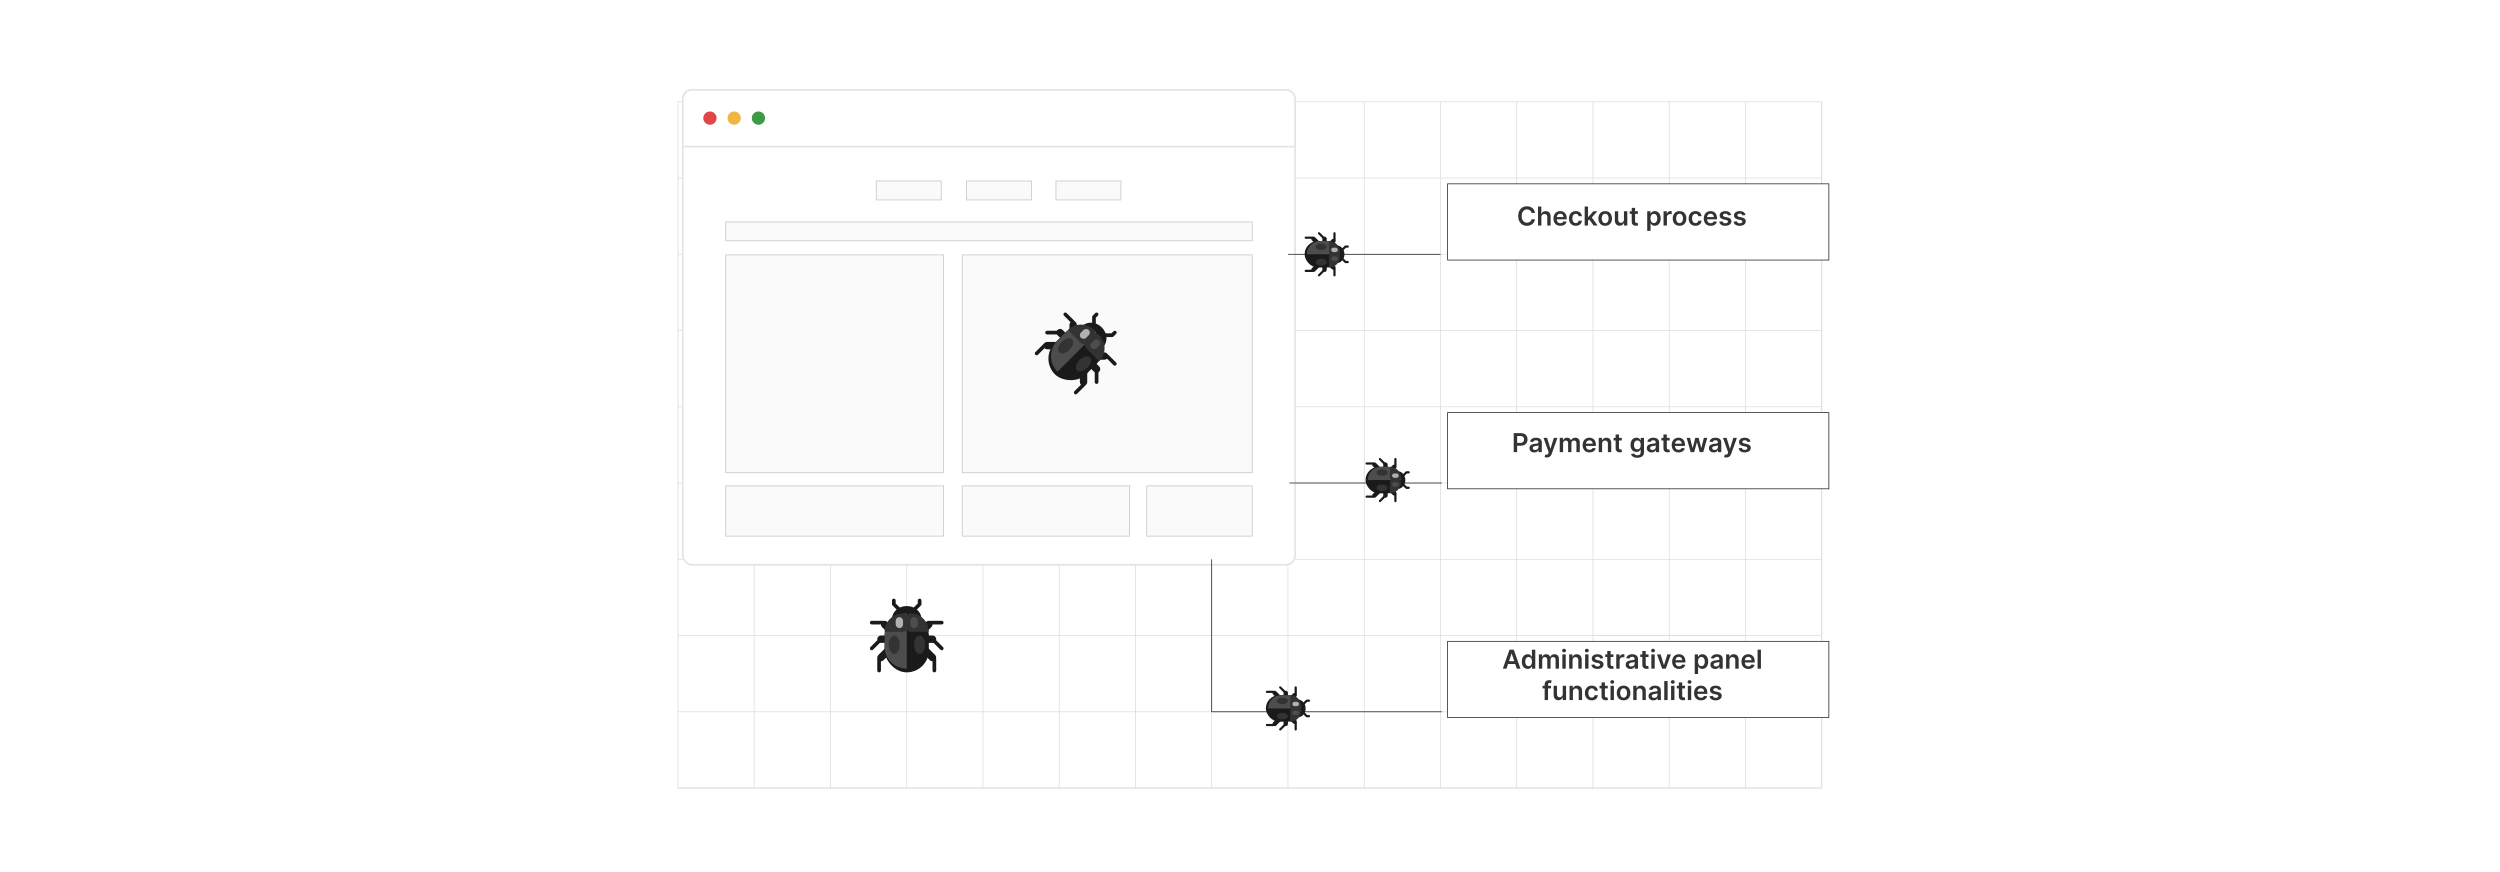 <?xml version="1.0" encoding="UTF-8"?><svg id="Layer_1" xmlns="http://www.w3.org/2000/svg" xmlns:xlink="http://www.w3.org/1999/xlink" viewBox="0 0 860 300"><defs><filter id="drop-shadow-2" filterUnits="userSpaceOnUse"><feOffset dx="2" dy="2"/><feGaussianBlur result="blur" stdDeviation="3"/><feFlood flood-color="#333" flood-opacity=".08"/><feComposite in2="blur" operator="in"/><feComposite in="SourceGraphic"/></filter><filter id="drop-shadow-3" filterUnits="userSpaceOnUse"><feOffset dx="2" dy="2"/><feGaussianBlur result="blur-2" stdDeviation="3"/><feFlood flood-color="#333" flood-opacity=".08"/><feComposite in2="blur-2" operator="in"/><feComposite in="SourceGraphic"/></filter><filter id="drop-shadow-4" filterUnits="userSpaceOnUse"><feOffset dx="2" dy="2"/><feGaussianBlur result="blur-3" stdDeviation="3"/><feFlood flood-color="#333" flood-opacity=".08"/><feComposite in2="blur-3" operator="in"/><feComposite in="SourceGraphic"/></filter><filter id="drop-shadow-5" filterUnits="userSpaceOnUse"><feOffset dx="2" dy="2"/><feGaussianBlur result="blur-4" stdDeviation="3"/><feFlood flood-color="#333" flood-opacity=".08"/><feComposite in2="blur-4" operator="in"/><feComposite in="SourceGraphic"/></filter></defs><rect y="0" width="860" height="300" rx="5" ry="5" fill="#fff" stroke-width="0"/><rect x="233.222" y="35.011" width="393.455" height="236.068" fill="none" stroke="#dbdcdd" stroke-miterlimit="10" stroke-width=".25"/><polyline points="626.677 271.079 600.458 271.079 600.445 271.079 574.227 271.079 574.214 271.079 547.983 271.079 521.752 271.079 495.521 271.079 469.302 271.079 443.071 271.079 443.058 271.079 416.84 271.079 416.827 271.079 390.609 271.079 390.596 271.079 364.365 271.079 338.134 271.079 311.915 271.079 285.684 271.079 259.453 271.079 259.44 271.079 233.222 271.079" fill="none" stroke="#dbdcdd" stroke-miterlimit="10" stroke-width=".25"/><polyline points="233.222 244.861 259.44 244.861 259.453 244.861 285.684 244.861 311.915 244.861 338.134 244.861 364.365 244.861 390.596 244.861 390.609 244.861 416.827 244.861 416.84 244.861 443.058 244.861 443.071 244.861 469.302 244.861 495.521 244.861 521.752 244.861 547.983 244.861 574.214 244.861 574.227 244.861 600.445 244.861 600.458 244.861 626.677 244.861" fill="none" stroke="#dbdcdd" stroke-miterlimit="10" stroke-width=".25"/><polyline points="233.222 218.63 259.44 218.63 259.453 218.63 285.684 218.63 311.915 218.63 338.134 218.63 364.365 218.63 390.596 218.63 390.609 218.63 416.827 218.63 416.84 218.63 443.058 218.63 443.071 218.63 469.302 218.63 495.521 218.63 521.752 218.63 547.983 218.63 574.214 218.63 574.227 218.63 600.445 218.63 600.458 218.63 626.677 218.63" fill="none" stroke="#dbdcdd" stroke-miterlimit="10" stroke-width=".25"/><polyline points="233.222 192.399 259.44 192.399 259.453 192.399 285.684 192.399 311.915 192.399 338.134 192.399 364.365 192.399 390.596 192.399 390.609 192.399 416.827 192.399 416.84 192.399 443.058 192.399 443.071 192.399 469.302 192.399 495.521 192.399 521.752 192.399 547.983 192.399 574.214 192.399 574.227 192.399 600.445 192.399 600.458 192.399 626.677 192.399" fill="none" stroke="#dbdcdd" stroke-miterlimit="10" stroke-width=".25"/><polyline points="233.222 166.167 259.44 166.167 259.453 166.167 285.684 166.167 311.915 166.167 338.134 166.167 364.365 166.167 390.596 166.167 390.609 166.167 416.827 166.167 416.84 166.167 443.058 166.167 443.071 166.167 469.302 166.167 495.521 166.167 521.752 166.167 547.983 166.167 574.214 166.167 574.227 166.167 600.445 166.167 600.458 166.167 626.677 166.167" fill="none" stroke="#dbdcdd" stroke-miterlimit="10" stroke-width=".25"/><polyline points="233.222 139.923 259.44 139.923 259.453 139.923 285.684 139.923 311.915 139.923 338.134 139.923 364.365 139.923 390.596 139.923 390.609 139.923 416.827 139.923 416.84 139.923 443.058 139.923 443.071 139.923 469.302 139.923 495.521 139.923 521.752 139.923 547.983 139.923 574.214 139.923 574.227 139.923 600.445 139.923 600.458 139.923 626.677 139.923" fill="none" stroke="#dbdcdd" stroke-miterlimit="10" stroke-width=".25"/><polyline points="233.222 113.692 259.44 113.692 259.453 113.692 285.684 113.692 311.915 113.692 338.134 113.692 364.365 113.692 390.596 113.692 390.609 113.692 416.827 113.692 416.84 113.692 443.058 113.692 443.071 113.692 469.302 113.692 495.521 113.692 521.752 113.692 547.983 113.692 574.214 113.692 574.227 113.692 600.445 113.692 600.458 113.692 626.677 113.692" fill="none" stroke="#dbdcdd" stroke-miterlimit="10" stroke-width=".25"/><polyline points="233.222 87.474 259.44 87.474 259.453 87.474 285.684 87.474 311.915 87.474 338.134 87.474 364.365 87.474 390.596 87.474 390.609 87.474 416.827 87.474 416.84 87.474 443.058 87.474 443.071 87.474 469.302 87.474 495.521 87.474 521.752 87.474 547.983 87.474 574.214 87.474 574.227 87.474 600.445 87.474 600.458 87.474 626.677 87.474" fill="none" stroke="#dbdcdd" stroke-miterlimit="10" stroke-width=".25"/><polyline points="233.222 61.243 259.44 61.243 259.453 61.243 285.684 61.243 311.915 61.243 338.134 61.243 364.365 61.243 390.596 61.243 390.609 61.243 416.827 61.243 416.84 61.243 443.058 61.243 443.071 61.243 469.302 61.243 495.521 61.243 521.752 61.243 547.983 61.243 574.214 61.243 574.227 61.243 600.445 61.243 600.458 61.243 626.677 61.243" fill="none" stroke="#dbdcdd" stroke-miterlimit="10" stroke-width=".25"/><polyline points="626.677 271.079 626.677 244.861 626.677 218.63 626.677 192.399 626.677 166.167 626.677 166.155 626.677 139.923 626.677 113.705 626.677 113.692 626.677 87.474 626.677 61.243 626.677 35.012" fill="none" stroke="#dbdcdd" stroke-miterlimit="10" stroke-width=".25"/><polyline points="600.445 35.012 600.445 61.243 600.445 87.474 600.445 113.692 600.445 113.705 600.445 139.923 600.445 166.155 600.445 166.167 600.445 192.399 600.445 218.63 600.445 244.861 600.445 271.079 600.445 218.63 547.983 218.63" fill="none" stroke="#dbdcdd" stroke-miterlimit="10" stroke-width=".25"/><polyline points="574.214 35.012 574.214 61.243 574.214 87.474 574.214 113.692 574.214 113.705 574.214 139.923 574.214 166.155 574.214 166.167 574.214 192.399 574.214 218.63 574.214 244.861 574.214 271.079" fill="none" stroke="#dbdcdd" stroke-miterlimit="10" stroke-width=".25"/><polyline points="547.983 35.012 547.983 61.243 547.983 87.474 547.983 113.692 547.983 113.705 547.983 139.923 547.983 166.155 547.983 166.167 547.983 192.399 547.983 218.63 547.983 244.861 547.983 271.079" fill="none" stroke="#dbdcdd" stroke-miterlimit="10" stroke-width=".25"/><polyline points="521.752 35.012 521.752 61.243 521.752 87.474 521.752 113.692 521.752 113.705 521.752 139.923 521.752 166.155 521.752 166.167 521.752 192.399 521.752 218.63 521.752 244.861 521.752 271.079" fill="none" stroke="#dbdcdd" stroke-miterlimit="10" stroke-width=".25"/><polyline points="495.521 35.012 495.521 61.243 495.521 87.474 495.521 113.692 495.521 113.705 495.521 139.923 495.521 166.155 495.521 166.167 495.521 192.399 495.521 218.63 495.521 244.861 495.521 271.079" fill="none" stroke="#dbdcdd" stroke-miterlimit="10" stroke-width=".25"/><polyline points="469.302 35.012 469.302 61.243 469.302 87.474 469.302 113.692 469.302 113.705 469.302 139.923 469.302 166.155 469.302 166.167 469.302 192.399 469.302 218.63 469.302 244.861 469.302 271.079" fill="none" stroke="#dbdcdd" stroke-miterlimit="10" stroke-width=".25"/><polyline points="443.058 35.012 443.058 61.243 443.058 87.474 443.058 113.692 443.058 113.705 443.058 139.923 443.058 166.155 443.058 166.167 443.058 192.399 443.058 218.63 443.058 244.861 443.058 271.079" fill="none" stroke="#dbdcdd" stroke-miterlimit="10" stroke-width=".25"/><polyline points="416.827 35.012 416.827 61.243 416.827 87.474 416.827 113.692 416.827 113.705 416.827 139.923 416.827 166.155 416.827 166.167 416.827 192.399 416.827 218.63 416.827 244.861 416.827 271.079" fill="none" stroke="#dbdcdd" stroke-miterlimit="10" stroke-width=".25"/><polyline points="390.596 35.012 390.596 61.243 390.596 87.474 390.596 113.692 390.596 113.705 390.596 139.923 390.596 166.155 390.596 166.167 390.596 192.399 390.596 218.63 390.596 244.861 390.596 271.079" fill="none" stroke="#dbdcdd" stroke-miterlimit="10" stroke-width=".25"/><polyline points="364.365 35.012 364.365 61.243 364.365 87.474 364.365 113.692 364.365 113.705 364.365 139.923 364.365 166.155 364.365 166.167 364.365 192.399 364.365 218.63 364.365 244.861 364.365 271.079" fill="none" stroke="#dbdcdd" stroke-miterlimit="10" stroke-width=".25"/><polyline points="338.134 35.012 338.134 61.243 338.134 87.474 338.134 113.692 338.134 113.705 338.134 139.923 338.134 166.155 338.134 166.167 338.134 192.399 338.134 218.63 338.134 244.861 338.134 271.079" fill="none" stroke="#dbdcdd" stroke-miterlimit="10" stroke-width=".25"/><polyline points="311.915 35.012 311.915 61.243 311.915 87.474 311.915 113.692 311.915 113.705 311.915 139.923 311.915 166.155 311.915 166.167 311.915 192.399 311.915 218.63 311.915 244.861 311.915 271.079" fill="none" stroke="#dbdcdd" stroke-miterlimit="10" stroke-width=".25"/><polyline points="285.684 35.012 285.684 61.243 285.684 87.474 285.684 113.692 285.684 113.705 285.684 139.923 285.684 166.155 285.684 166.167 285.684 192.399 285.684 218.63 285.684 244.861 285.684 271.079" fill="none" stroke="#dbdcdd" stroke-miterlimit="10" stroke-width=".25"/><polyline points="259.44 35.012 259.44 61.243 259.44 87.474 259.44 113.692 259.44 113.705 259.44 139.923 259.44 166.155 259.44 166.167 259.44 192.399 259.44 218.63 259.44 244.861 259.44 271.079" fill="none" stroke="#dbdcdd" stroke-miterlimit="10" stroke-width=".25"/><g filter="url(#drop-shadow-2)"><rect x="232.871" y="28.921" width="210.652" height="163.369" rx="3.219" ry="3.219" fill="#fff" stroke="#e4e4e4" stroke-miterlimit="10" stroke-width=".581"/><path d="M443.524,32.142v16.287h-210.652v-16.287c0-1.783,1.442-3.219,3.219-3.219h204.214c1.777,0,3.219,1.436,3.219,3.219Z" fill="#fff" stroke="#e4e4e4" stroke-miterlimit="10" stroke-width=".581"/><circle cx="242.214" cy="38.63" r="2.286" fill="#e04646" stroke-width="0"/><circle cx="250.558" cy="38.63" r="2.286" fill="#efb643" stroke-width="0"/><circle cx="258.901" cy="38.63" r="2.286" fill="#3d9b43" stroke-width="0"/><rect x="247.641" y="85.678" width="74.936" height="74.936" fill="#fafafa" stroke="#cacaca" stroke-miterlimit="10" stroke-width=".291"/><rect x="329.007" y="85.678" width="99.747" height="74.936" fill="#fafafa" stroke="#cacaca" stroke-miterlimit="10" stroke-width=".291"/><rect x="247.641" y="165.143" width="74.936" height="17.288" fill="#fafafa" stroke="#cacaca" stroke-miterlimit="10" stroke-width=".291"/><rect x="329.007" y="165.143" width="57.56" height="17.288" fill="#fafafa" stroke="#cacaca" stroke-miterlimit="10" stroke-width=".291"/><rect x="392.461" y="165.143" width="36.292" height="17.288" fill="#fafafa" stroke="#cacaca" stroke-miterlimit="10" stroke-width=".291"/><rect x="247.641" y="74.349" width="181.112" height="6.483" fill="#fafafa" stroke="#cacaca" stroke-miterlimit="10" stroke-width=".291"/><rect x="299.444" y="60.268" width="22.35" height="6.506" fill="#fafafa" stroke="#cacaca" stroke-miterlimit="10" stroke-width=".291"/><rect x="330.502" y="60.268" width="22.35" height="6.506" fill="#fafafa" stroke="#cacaca" stroke-miterlimit="10" stroke-width=".291"/><rect x="361.246" y="60.268" width="22.35" height="6.506" fill="#fafafa" stroke="#cacaca" stroke-miterlimit="10" stroke-width=".291"/></g><g id="Bug"><path d="M376.327,127.856l-1.793-1.793c-.495-.495-.496-1.297-.001-1.793.495-.495,1.297-.496,1.793-.001l.001.001,1.793,1.793c.495.495.496,1.297.001,1.793-.495.495-1.297.496-1.793.001l-.001-.001h0Z" fill="#1a1a1a" stroke-width="0"/><path d="M376.775,131.889c-.119-.119-.186-.28-.186-.448v-3.585c0-.35.284-.634.634-.634s.634.284.634.634v3.585c0,.35-.284.634-.634.634-.168,0-.329-.067-.448-.186h0Z" fill="#1a1a1a" stroke-width="0"/><path d="M365.571,117.1l-1.793-1.793c-.495-.495-.496-1.297-.001-1.793.495-.495,1.297-.496,1.793-.001l.001.001,1.793,1.793c.495.495.495,1.298,0,1.793s-1.298.495-1.793,0Z" fill="#1a1a1a" stroke-width="0"/><path d="M359.745,114.859c-.247-.247-.247-.649 0-.896.119-.119.28-.185.448-.186h3.585c.35,0,.634.284.634.634s-.284.634-.634.634h-3.585c-.168 0-.329-.067-.448-.186Z" fill="#1a1a1a" stroke-width="0"/><path d="M359.296,119.789c-.495-.495-.495-1.298 0-1.793.238-.238.56-.371.896-.371h3.585c.7.001,1.267.569,1.266,1.268-.001.699-.567,1.266-1.266,1.266h-3.585c-.336.001-.659-.133-.896-.371Z" fill="#1a1a1a" stroke-width="0"/><path d="M356.159,122.03c-.247-.247-.248-.648-.001-.896l.001-.001,2.689-2.689c.247-.247.649-.247.896,0s.247.649,0,.896h0l-2.689,2.689c-.247.247-.648.248-.896.001l-.001-.001Z" fill="#1a1a1a" stroke-width="0"/><path d="M378.567,122.926c-.247-.247-.247-.649 0-.896.119-.119.28-.185.448-.186h1.793c.168,0,.329.067.448.186l2.689,2.689c.247.248.247.649-.001.896-.247.247-.648.247-.895,0l-2.503-2.503h-1.53c-.168 0-.329-.067-.448-.186Z" fill="#1a1a1a" stroke-width="0"/><path d="M377.223,123.374c-.495-.495-.495-1.298 0-1.793.238-.238.56-.371.896-.371h1.793c.7,0,1.267.568,1.267,1.267s-.568,1.267-1.267,1.267h-1.793c-.336.001-.659-.133-.896-.371Z" fill="#1a1a1a" stroke-width="0"/><path d="M371.845,132.337c-.238-.237-.372-.56-.371-.896v-3.585c0-.7.568-1.267,1.267-1.267s1.267.568,1.267,1.267h0v3.585c0,.7-.568,1.268-1.268,1.267-.336,0-.658-.134-.896-.371Z" fill="#1a1a1a" stroke-width="0"/><path d="M369.604,135.474c-.247-.247-.248-.648-.001-.896l.001-.001,2.689-2.689c.247-.247.649-.247.896,0s.247.649,0,.896h0l-2.689,2.689c-.247.247-.648.248-.896.001l-.001-.001Z" fill="#1a1a1a" stroke-width="0"/><path d="M368.708,113.067c-.119-.119-.186-.28-.186-.448v-1.53l-2.503-2.503c-.247-.248-.247-.649.001-.896.247-.247.648-.247.895,0l2.689,2.689c.119.119.186.28.186.448v1.793c0,.35-.284.634-.634.634-.168,0-.329-.067-.448-.186Z" fill="#1a1a1a" stroke-width="0"/><path d="M368.26,114.411c-.238-.237-.372-.56-.371-.896v-1.793c0-.7.568-1.267,1.267-1.267s1.267.568,1.267,1.267v1.793c0,.7-.568,1.268-1.268,1.267-.336,0-.658-.134-.896-.371Z" fill="#1a1a1a" stroke-width="0"/><path d="M378.567,115.755c-.247-.247-.247-.649 0-.896.119-.119.28-.185.448-.186h3.323s.711-.711.711-.711c.247-.247.649-.247.896,0s.247.649,0,.896l-.896.896c-.119.119-.28.186-.448.186h-3.585c-.168 0-.329-.067-.448-.186Z" fill="#1a1a1a" stroke-width="0"/><path d="M375.878,113.067c-.119-.119-.186-.28-.186-.448v-3.585c0-.168.067-.329.186-.448l.896-.896c.247-.247.649-.247.896,0s.247.649,0,.896l-.711.711v3.323c0,.35-.284.634-.634.634-.168,0-.329-.067-.448-.186Z" fill="#1a1a1a" stroke-width="0"/><ellipse cx="375.878" cy="115.755" rx="4.436" ry="5.07" transform="translate(28.241 299.69) rotate(-45)" fill="#1a1a1a" stroke-width="0"/><rect x="359.912" y="113.976" width="20.281" height="15.211" rx="7.606" ry="7.606" transform="translate(22.415 297.277) rotate(-45)" fill="#1a1a1a" stroke-width="0"/><ellipse cx="372.741" cy="125.167" rx="3.169" ry="1.901" transform="translate(20.667 300.228) rotate(-45)" fill="#333" stroke-width="0"/><path d="M377.223,114.411h0s-13.445,13.445-13.445,13.445h0c-2.97-2.97-2.97-7.786,0-10.756h0l2.689-2.689c2.97-2.97,7.786-2.97,10.756,0Z" fill="#4d4d4d" stroke-width="0"/><path d="M373.638,117.996l2.689-2.689c.495-.495.495-1.298,0-1.793h0c-2.475-2.475-6.488-2.475-8.963,0h0s4.482,4.482,4.482,4.482c.495.495,1.298.495,1.793,0Z" fill="#333" stroke-width="0"/><path d="M373.638,117.996l2.689-2.689c.495-.495,1.298-.495,1.793,0h0c2.475,2.475,2.475,6.488,0,8.963h0s-4.482-4.482-4.482-4.482c-.495-.495-.495-1.298,0-1.793h0Z" fill="#333" stroke-width="0"/><rect x="371.288" y="113.591" width="3.803" height="2.535" rx="1.268" ry="1.268" transform="translate(28.087 297.526) rotate(-45)" fill="#b1b1b1" stroke-width="0"/><rect x="374.873" y="117.177" width="3.803" height="2.535" rx="1.268" ry="1.268" transform="translate(26.601 301.111) rotate(-45)" fill="#4d4d4d" stroke-width="0"/><ellipse cx="366.565" cy="118.991" rx="3.169" ry="1.901" transform="translate(23.225 294.052) rotate(-45)" fill="#333" stroke-width="0"/></g><g id="Bug-2"><path d="M320.788,221.152h-2.535c-.7 0-1.268-.567-1.268-1.267-0-.7.567-1.268,1.267-1.268h2.537c.7-0,1.268.567,1.268,1.267 0.0.7-.567,1.268-1.267,1.268h-.002,0Z" fill="#1a1a1a" stroke-width="0"/><path d="M323.957,223.687c-.168 0-.329-.067-.448-.186l-2.535-2.535c-.247-.247-.247-.649,0-.896s.649-.247.896,0l2.535,2.535c.247.247.247.649,0,.896-.119.119-.28.186-.448.186h0Z" fill="#1a1a1a" stroke-width="0"/><path d="M305.577,221.152h-2.535c-.7 0-1.268-.567-1.268-1.267-0-.7.567-1.268,1.267-1.268h2.537c.7,0,1.268.568,1.268,1.268s-.568,1.268-1.268,1.268Z" fill="#1a1a1a" stroke-width="0"/><path d="M299.873,223.687c-.35,0-.634-.284-.634-.634,0-.168.067-.329.186-.448l2.535-2.535c.247-.247.649-.247.896,0s.247.649,0,.896h0l-2.535,2.535c-.119.119-.28.186-.448.186Z" fill="#1a1a1a" stroke-width="0"/><path d="M303.042,227.49c-.7-0-1.268-.568-1.267-1.268,0-.336.134-.658.371-.896l2.535-2.535c.495-.495,1.298-.494,1.792.002.494.495.494,1.296,0,1.791l-2.535,2.535c-.237.238-.56.372-.896.371Z" fill="#1a1a1a" stroke-width="0"/><path d="M302.409,231.293c-.35 0-.634-.283-.634-.633v-3.804c0-.35.284-.634.634-.634s.634.284.634.634h0v3.803c0.0.35-.283.634-.633.634h-.001Z" fill="#1a1a1a" stroke-width="0"/><path d="M318.887,216.082c-.35,0-.634-.284-.634-.634,0-.168.067-.329.186-.448l1.268-1.268c.119-.119.28-.186.448-.186h3.803c.35 0.0.633.284.633.634-0.0.349-.284.633-.633.633h-3.54l-1.082,1.082c-.119.119-.28.186-.448.186Z" fill="#1a1a1a" stroke-width="0"/><path d="M318.253,217.349c-.7-0-1.268-.568-1.267-1.268,0-.336.134-.658.371-.896l1.268-1.268c.495-.495,1.298-.495,1.792,0s.495,1.298,0,1.792l-1.268,1.268c-.237.238-.56.372-.896.371Z" fill="#1a1a1a" stroke-width="0"/><path d="M320.788,227.49c-.336 0-.659-.133-.896-.371l-2.535-2.535c-.495-.495-.495-1.298,0-1.792s1.298-.495,1.792,0h0l2.535,2.535c.495.495.495,1.298-0,1.793-.238.238-.56.371-.896.371Z" fill="#1a1a1a" stroke-width="0"/><path d="M321.422,231.293c-.35 0-.634-.283-.634-.633v-3.804c0-.35.284-.634.634-.634s.634.284.634.634h0v3.803c0.0.35-.283.634-.633.634h-.001Z" fill="#1a1a1a" stroke-width="0"/><path d="M304.944,216.082c-.168 0-.329-.067-.448-.186l-1.082-1.082h-3.54c-.35-0-.633-.284-.633-.634 0-.349.284-.633.633-.633h3.803c.168,0,.329.067.448.186l1.268,1.268c.247.247.247.649,0,.896-.119.119-.28.186-.448.186Z" fill="#1a1a1a" stroke-width="0"/><path d="M305.577,217.349c-.336 0-.659-.133-.896-.371l-1.268-1.268c-.495-.495-.495-1.298,0-1.792s1.298-.495,1.792,0l1.268,1.268c.495.495.495,1.298-0,1.793-.238.238-.56.371-.896.371Z" fill="#1a1a1a" stroke-width="0"/><path d="M313.817,211.012c-.35,0-.634-.284-.634-.634,0-.168.067-.329.186-.448l2.349-2.349v-1.005c0-.35.284-.634.634-.634s.634.284.634.634v1.268c0,.168-.067.329-.186.448l-2.535,2.535c-.119.119-.28.186-.448.186Z" fill="#1a1a1a" stroke-width="0"/><path d="M310.014,211.012c-.168 0-.329-.067-.448-.186l-2.535-2.535c-.119-.119-.186-.28-.186-.448v-1.268c0-.35.284-.634.634-.634s.634.284.634.634v1.005l2.349,2.349c.247.247.247.649,0,.896-.119.119-.28.186-.448.186Z" fill="#1a1a1a" stroke-width="0"/><ellipse cx="311.915" cy="212.913" rx="5.07" ry="4.436" fill="#1a1a1a" stroke-width="0"/><rect x="304.31" y="211.012" width="15.211" height="20.281" rx="7.606" ry="7.606" fill="#1a1a1a" stroke-width="0"/><ellipse cx="316.352" cy="221.786" rx="1.901" ry="3.169" fill="#333" stroke-width="0"/><path d="M311.915,211.012h0v19.014h0c-4.2,0-7.606-3.405-7.606-7.606h0v-3.803c0-4.2,3.405-7.606,7.606-7.606Z" fill="#4d4d4d" stroke-width="0"/><path d="M311.915,216.082v-3.803c0-.7-.568-1.268-1.268-1.268h0c-3.5,0-6.338,2.838-6.338,6.338h0s6.338,0,6.338,0c.7,0,1.268-.568,1.268-1.268Z" fill="#333" stroke-width="0"/><path d="M311.915,216.082v-3.803c0-.7.568-1.268,1.268-1.268h0c3.5,0,6.338,2.838,6.338,6.338h0s-6.338,0-6.338,0c-.7,0-1.268-.568-1.268-1.268h0Z" fill="#333" stroke-width="0"/><rect x="308.113" y="212.279" width="2.535" height="3.803" rx="1.268" ry="1.268" fill="#b1b1b1" stroke-width="0"/><rect x="313.183" y="212.279" width="2.535" height="3.803" rx="1.268" ry="1.268" fill="#4d4d4d" stroke-width="0"/><ellipse cx="307.617" cy="221.786" rx="1.901" ry="3.169" fill="#333" stroke-width="0"/></g><line x1="443.524" y1="166.155" x2="495.973" y2="166.155" fill="none" stroke="#1a1a1a" stroke-miterlimit="10" stroke-width=".25"/><rect x="495.973" y="139.936" width="131.156" height="26.218" fill="#fff" filter="url(#drop-shadow-3)" stroke="#1a1a1a" stroke-miterlimit="10" stroke-width=".25"/><polyline points="443.071 87.474 469.302 87.474 495.521 87.474" fill="none" stroke="#1a1a1a" stroke-miterlimit="10" stroke-width=".25"/><rect x="495.973" y="61.239" width="131.156" height="26.218" fill="#fff" filter="url(#drop-shadow-4)" stroke="#1a1a1a" stroke-miterlimit="10" stroke-width=".25"/><rect x="495.973" y="218.617" width="131.156" height="26.218" fill="#fff" filter="url(#drop-shadow-5)" stroke="#1a1a1a" stroke-miterlimit="10" stroke-width=".25"/><polyline points="416.827 192.399 416.827 244.861 495.973 244.861" fill="none" stroke="#1a1a1a" stroke-miterlimit="10" stroke-width=".25"/><g id="Bug-3"><path d="M441.537,249.025v-1.521c-0-.42.34-.761.76-.761.42-0.0.761.34.761.76v1.522c0.0.42-.34.761-.76.761-.42 0-.761-.34-.761-.76v-.001h0Z" fill="#1a1a1a" stroke-width="0"/><path d="M440.016,250.926c-0-.101.04-.198.111-.269l1.521-1.521c.148-.148.389-.148.538,0s.148.389,0,.538l-1.521,1.521c-.148.148-.389.148-.538,0-.071-.071-.111-.168-.111-.269h0Z" fill="#1a1a1a" stroke-width="0"/><path d="M441.537,239.898v-1.521c-0-.42.34-.761.76-.761.42-0.0.761.34.761.76v1.522c0,.42-.341.76-.76.76s-.76-.341-.76-.76Z" fill="#1a1a1a" stroke-width="0"/><path d="M440.016,236.476c0-.21.17-.38.38-.38.101,0,.198.04.269.111l1.521,1.521c.148.148.148.389,0,.538s-.389.148-.538,0h0l-1.521-1.521c-.071-.071-.112-.168-.111-.269Z" fill="#1a1a1a" stroke-width="0"/><path d="M437.734,238.377c0-.42.341-.76.761-.76.202,0,.395.08.538.223l1.521,1.521c.297.297.296.779-.001,1.075-.297.296-.778.296-1.075,0l-1.521-1.521c-.143-.142-.223-.336-.223-.538Z" fill="#1a1a1a" stroke-width="0"/><path d="M435.453,237.997c-0-.21.17-.38.38-.38h2.282c.21,0,.38.17.38.38s-.17.38-.38.38h-2.282c-.21 0-.38-.17-.38-.38v-0Z" fill="#1a1a1a" stroke-width="0"/><path d="M444.579,247.884c0-.21.17-.38.38-.38.101,0,.198.04.269.111l.76.76c.071.071.111.168.111.269v2.282c-0.0.21-.171.38-.381.38-.21-0-.38-.17-.38-.38v-2.124l-.649-.649c-.071-.071-.112-.168-.111-.269Z" fill="#1a1a1a" stroke-width="0"/><path d="M443.819,247.504c0-.42.341-.76.761-.76.202,0,.395.08.538.223l.76.76c.297.297.297.778,0,1.075s-.778.297-1.075,0l-.76-.76c-.143-.142-.223-.336-.223-.538Z" fill="#1a1a1a" stroke-width="0"/><path d="M437.734,249.025c-0-.202.08-.395.223-.538l1.521-1.521c.297-.297.778-.297,1.075,0s.297.778,0,1.075h0l-1.521,1.521c-.297.297-.779.297-1.076-0-.143-.143-.223-.336-.223-.538Z" fill="#1a1a1a" stroke-width="0"/><path d="M435.453,249.405c-0-.21.17-.38.38-.38h2.282c.21,0,.38.17.38.38s-.17.38-.38.38h-2.282c-.21 0-.38-.17-.38-.38v-0Z" fill="#1a1a1a" stroke-width="0"/><path d="M444.579,239.518c-0-.101.04-.198.111-.269l.649-.649v-2.124c0-.21.171-.38.381-.38.21 0.0.38.17.38.38v2.282c0,.101-.04.198-.111.269l-.76.76c-.148.148-.389.148-.538,0-.071-.071-.111-.168-.111-.269Z" fill="#1a1a1a" stroke-width="0"/><path d="M443.819,239.898c-0-.202.08-.395.223-.538l.76-.76c.297-.297.778-.297,1.075,0s.297.778,0,1.075l-.76.76c-.297.297-.779.297-1.076-0-.143-.143-.223-.336-.223-.538Z" fill="#1a1a1a" stroke-width="0"/><path d="M447.622,244.842c0-.21.17-.38.38-.38.101,0,.198.04.269.111l1.41,1.41h.603c.21,0,.38.17.38.38s-.17.38-.38.38h-.76c-.101,0-.198-.04-.269-.111l-1.521-1.521c-.071-.071-.112-.168-.111-.269Z" fill="#1a1a1a" stroke-width="0"/><path d="M447.622,242.56c-0-.101.04-.198.111-.269l1.521-1.521c.071-.071.168-.111.269-.111h.76c.21,0,.38.17.38.38s-.17.38-.38.38h-.603l-1.41,1.41c-.148.148-.389.148-.538,0-.071-.071-.111-.168-.111-.269Z" fill="#1a1a1a" stroke-width="0"/><ellipse cx="446.481" cy="243.701" rx="2.662" ry="3.042" fill="#1a1a1a" stroke-width="0"/><rect x="435.453" y="239.137" width="12.169" height="9.127" rx="4.563" ry="4.563" fill="#1a1a1a" stroke-width="0"/><ellipse cx="441.157" cy="246.363" rx="1.901" ry="1.141" fill="#333" stroke-width="0"/><path d="M447.622,243.701h0s-11.408,0-11.408,0h0c0-2.52,2.043-4.563,4.563-4.563h2.282c2.52,0,4.563,2.043,4.563,4.563Z" fill="#4d4d4d" stroke-width="0"/><path d="M444.579,243.701h2.282c.42,0,.76-.341.76-.76h0c0-2.1-1.702-3.803-3.803-3.803h0v3.803c0,.42.341.76.76.76Z" fill="#333" stroke-width="0"/><path d="M444.579,243.701h2.282c.42,0,.76.341.76.76h0c0,2.1-1.702,3.803-3.803,3.803h0v-3.803c0-.42.341-.76.76-.76h0Z" fill="#333" stroke-width="0"/><rect x="444.579" y="241.419" width="2.282" height="1.521" rx=".76" ry=".76" fill="#b1b1b1" stroke-width="0"/><rect x="444.579" y="244.461" width="2.282" height="1.521" rx=".76" ry=".76" fill="#4d4d4d" stroke-width="0"/><ellipse cx="441.157" cy="241.122" rx="1.901" ry="1.141" fill="#333" stroke-width="0"/></g><g id="Bug-4"><path d="M475.833,170.467v-1.521c-0-.42.34-.761.76-.761.42-0.0.761.34.761.76v1.522c0.0.42-.34.761-.76.761-.42 0-.761-.34-.761-.76v-.001h0Z" fill="#1a1a1a" stroke-width="0"/><path d="M474.312,172.368c-0-.101.04-.198.111-.269l1.521-1.521c.148-.148.389-.148.538,0s.148.389,0,.538l-1.521,1.521c-.148.148-.389.148-.538,0-.071-.071-.111-.168-.111-.269h0Z" fill="#1a1a1a" stroke-width="0"/><path d="M475.833,161.34v-1.521c-0-.42.34-.761.76-.761.42-0.0.761.34.761.76v1.522c0,.42-.341.76-.76.76s-.76-.341-.76-.76Z" fill="#1a1a1a" stroke-width="0"/><path d="M474.312,157.918c0-.21.17-.38.38-.38.101,0,.198.04.269.111l1.521,1.521c.148.148.148.389,0,.538s-.389.148-.538,0h0l-1.521-1.521c-.071-.071-.112-.168-.111-.269Z" fill="#1a1a1a" stroke-width="0"/><path d="M472.03,159.819c0-.42.341-.76.761-.76.202,0,.395.08.538.223l1.521,1.521c.297.297.296.779-.001,1.075-.297.296-.778.296-1.075,0l-1.521-1.521c-.143-.142-.223-.336-.223-.538Z" fill="#1a1a1a" stroke-width="0"/><path d="M469.748,159.439c-0-.21.17-.38.38-.38h2.282c.21,0,.38.17.38.38s-.17.38-.38.38h-2.282c-.21 0-.38-.17-.38-.38v-0Z" fill="#1a1a1a" stroke-width="0"/><path d="M478.875,169.326c0-.21.17-.38.38-.38.101,0,.198.04.269.111l.76.76c.071.071.111.168.111.269v2.282c-0.0.21-.171.38-.381.38-.21-0-.38-.17-.38-.38v-2.124l-.649-.649c-.071-.071-.112-.168-.111-.269Z" fill="#1a1a1a" stroke-width="0"/><path d="M478.114,168.946c0-.42.341-.76.761-.76.202,0,.395.08.538.223l.76.76c.297.297.297.778,0,1.075s-.778.297-1.075,0l-.76-.76c-.143-.142-.223-.336-.223-.538Z" fill="#1a1a1a" stroke-width="0"/><path d="M472.03,170.467c-0-.202.08-.395.223-.538l1.521-1.521c.297-.297.778-.297,1.075,0s.297.778,0,1.075h0l-1.521,1.521c-.297.297-.779.297-1.076-0-.143-.143-.223-.336-.223-.538Z" fill="#1a1a1a" stroke-width="0"/><path d="M469.748,170.847c-0-.21.17-.38.38-.38h2.282c.21,0,.38.17.38.38s-.17.38-.38.38h-2.282c-.21 0-.38-.17-.38-.38v-0Z" fill="#1a1a1a" stroke-width="0"/><path d="M478.875,160.96c-0-.101.04-.198.111-.269l.649-.649v-2.124c0-.21.171-.38.381-.38.21 0.0.38.17.38.38v2.282c0,.101-.04.198-.111.269l-.76.76c-.148.148-.389.148-.538,0-.071-.071-.111-.168-.111-.269Z" fill="#1a1a1a" stroke-width="0"/><path d="M478.114,161.34c-0-.202.08-.395.223-.538l.76-.76c.297-.297.778-.297,1.075,0s.297.778,0,1.075l-.76.76c-.297.297-.779.297-1.076-0-.143-.143-.223-.336-.223-.538Z" fill="#1a1a1a" stroke-width="0"/><path d="M481.917,166.284c0-.21.17-.38.38-.38.101,0,.198.04.269.111l1.41,1.41h.603c.21,0,.38.17.38.38s-.17.38-.38.38h-.76c-.101,0-.198-.04-.269-.111l-1.521-1.521c-.071-.071-.112-.168-.111-.269Z" fill="#1a1a1a" stroke-width="0"/><path d="M481.917,164.002c-0-.101.04-.198.111-.269l1.521-1.521c.071-.071.168-.111.269-.111h.76c.21,0,.38.17.38.38s-.17.38-.38.38h-.603l-1.41,1.41c-.148.148-.389.148-.538,0-.071-.071-.111-.168-.111-.269Z" fill="#1a1a1a" stroke-width="0"/><ellipse cx="480.776" cy="165.143" rx="2.662" ry="3.042" fill="#1a1a1a" stroke-width="0"/><rect x="469.748" y="160.58" width="12.169" height="9.127" rx="4.563" ry="4.563" fill="#1a1a1a" stroke-width="0"/><ellipse cx="475.452" cy="167.805" rx="1.901" ry="1.141" fill="#333" stroke-width="0"/><path d="M481.917,165.143h0s-11.408,0-11.408,0h0c0-2.52,2.043-4.563,4.563-4.563h2.282c2.52,0,4.563,2.043,4.563,4.563Z" fill="#4d4d4d" stroke-width="0"/><path d="M478.875,165.143h2.282c.42,0,.76-.341.76-.76h0c0-2.1-1.702-3.803-3.803-3.803h0v3.803c0,.42.341.76.76.76Z" fill="#333" stroke-width="0"/><path d="M478.875,165.143h2.282c.42,0,.76.341.76.76h0c0,2.1-1.702,3.803-3.803,3.803h0v-3.803c0-.42.341-.76.76-.76h0Z" fill="#333" stroke-width="0"/><rect x="478.875" y="162.861" width="2.282" height="1.521" rx=".76" ry=".76" fill="#b1b1b1" stroke-width="0"/><rect x="478.875" y="165.903" width="2.282" height="1.521" rx=".76" ry=".76" fill="#4d4d4d" stroke-width="0"/><ellipse cx="475.452" cy="162.564" rx="1.901" ry="1.141" fill="#333" stroke-width="0"/></g><g id="Bug-5"><path d="M454.879,92.798v-1.521c-0-.42.34-.761.76-.761.42-0.0.761.34.761.76v1.522c0.0.42-.34.761-.76.761-.42 0-.761-.34-.761-.76v-.001h0Z" fill="#1a1a1a" stroke-width="0"/><path d="M453.358,94.699c-0-.101.04-.198.111-.269l1.521-1.521c.148-.148.389-.148.538,0s.148.389,0,.538l-1.521,1.521c-.148.148-.389.148-.538,0-.071-.071-.111-.168-.111-.269h0Z" fill="#1a1a1a" stroke-width="0"/><path d="M454.879,83.671v-1.521c-0-.42.34-.761.76-.761.42-0.0.761.34.761.76v1.522c0,.42-.341.76-.76.76s-.76-.341-.76-.76Z" fill="#1a1a1a" stroke-width="0"/><path d="M453.358,80.249c0-.21.17-.38.38-.38.101,0,.198.04.269.111l1.521,1.521c.148.148.148.389,0,.538s-.389.148-.538,0h0l-1.521-1.521c-.071-.071-.112-.168-.111-.269Z" fill="#1a1a1a" stroke-width="0"/><path d="M451.076,82.15c0-.42.341-.76.761-.76.202,0,.395.08.538.223l1.521,1.521c.297.297.296.779-.001,1.075-.297.296-.778.296-1.075,0l-1.521-1.521c-.143-.142-.223-.336-.223-.538Z" fill="#1a1a1a" stroke-width="0"/><path d="M448.795,81.77c-0-.21.17-.38.38-.38h2.282c.21,0,.38.17.38.38s-.17.38-.38.38h-2.282c-.21 0-.38-.17-.38-.38v-0Z" fill="#1a1a1a" stroke-width="0"/><path d="M457.921,91.657c0-.21.17-.38.38-.38.101,0,.198.04.269.111l.76.76c.071.071.111.168.111.269v2.282c-0.0.21-.171.38-.381.38-.21-0-.38-.17-.38-.38v-2.124l-.649-.649c-.071-.071-.112-.168-.111-.269Z" fill="#1a1a1a" stroke-width="0"/><path d="M457.161,91.277c0-.42.341-.76.761-.76.202,0,.395.08.538.223l.76.76c.297.297.297.778,0,1.075s-.778.297-1.075,0l-.76-.76c-.143-.142-.223-.336-.223-.538Z" fill="#1a1a1a" stroke-width="0"/><path d="M451.076,92.798c-0-.202.08-.395.223-.538l1.521-1.521c.297-.297.778-.297,1.075,0s.297.778,0,1.075h0l-1.521,1.521c-.297.297-.779.297-1.076-0-.143-.143-.223-.336-.223-.538Z" fill="#1a1a1a" stroke-width="0"/><path d="M448.795,93.178c-0-.21.17-.38.38-.38h2.282c.21,0,.38.17.38.38s-.17.38-.38.38h-2.282c-.21 0-.38-.17-.38-.38v-0Z" fill="#1a1a1a" stroke-width="0"/><path d="M457.921,83.291c-0-.101.04-.198.111-.269l.649-.649v-2.124c0-.21.171-.38.381-.38.21 0.0.38.17.38.38v2.282c0,.101-.04.198-.111.269l-.76.76c-.148.148-.389.148-.538,0-.071-.071-.111-.168-.111-.269Z" fill="#1a1a1a" stroke-width="0"/><path d="M457.161,83.671c-0-.202.08-.395.223-.538l.76-.76c.297-.297.778-.297,1.075,0s.297.778,0,1.075l-.76.76c-.297.297-.779.297-1.076-0-.143-.143-.223-.336-.223-.538Z" fill="#1a1a1a" stroke-width="0"/><path d="M460.963,88.615c0-.21.17-.38.38-.38.101,0,.198.04.269.111l1.41,1.41h.603c.21,0,.38.17.38.38s-.17.38-.38.38h-.76c-.101,0-.198-.04-.269-.111l-1.521-1.521c-.071-.071-.112-.168-.111-.269Z" fill="#1a1a1a" stroke-width="0"/><path d="M460.963,86.333c-0-.101.04-.198.111-.269l1.521-1.521c.071-.071.168-.111.269-.111h.76c.21,0,.38.17.38.38s-.17.38-.38.38h-.603l-1.41,1.41c-.148.148-.389.148-.538,0-.071-.071-.111-.168-.111-.269Z" fill="#1a1a1a" stroke-width="0"/><ellipse cx="459.823" cy="87.474" rx="2.662" ry="3.042" fill="#1a1a1a" stroke-width="0"/><rect x="448.795" y="82.911" width="12.169" height="9.127" rx="4.563" ry="4.563" fill="#1a1a1a" stroke-width="0"/><ellipse cx="454.499" cy="90.136" rx="1.901" ry="1.141" fill="#333" stroke-width="0"/><path d="M460.963,87.474h0s-11.408,0-11.408,0h0c0-2.52,2.043-4.563,4.563-4.563h2.282c2.52,0,4.563,2.043,4.563,4.563Z" fill="#4d4d4d" stroke-width="0"/><path d="M457.921,87.474h2.282c.42,0,.76-.341.76-.76h0c0-2.1-1.702-3.803-3.803-3.803h0v3.803c0,.42.341.76.76.76Z" fill="#333" stroke-width="0"/><path d="M457.921,87.474h2.282c.42,0,.76.341.76.76h0c0,2.1-1.702,3.803-3.803,3.803h0v-3.803c0-.42.341-.76.76-.76h0Z" fill="#333" stroke-width="0"/><rect x="457.921" y="85.192" width="2.282" height="1.521" rx=".76" ry=".76" fill="#b1b1b1" stroke-width="0"/><rect x="457.921" y="88.234" width="2.282" height="1.521" rx=".76" ry=".76" fill="#4d4d4d" stroke-width="0"/><ellipse cx="454.499" cy="84.895" rx="1.901" ry="1.141" fill="#333" stroke-width="0"/></g><path d="M528.038,73.253h-1.195c-.034-.196-.097-.37-.189-.522s-.205-.282-.342-.389c-.137-.106-.291-.187-.465-.241s-.361-.082-.561-.082c-.355,0-.671.089-.945.267-.275.178-.49.438-.645.78-.156.342-.233.759-.233,1.251,0,.501.078.922.234,1.264.157.342.372.6.645.773.274.174.588.261.941.261.196,0,.38-.026.552-.079.171-.052.325-.129.463-.231.138-.102.254-.228.349-.377.095-.149.16-.319.196-.511l1.195.006c-.045.311-.141.603-.289.876-.148.273-.342.513-.58.721-.238.207-.518.37-.837.486-.32.116-.675.174-1.065.174-.575,0-1.089-.133-1.541-.399-.451-.266-.808-.651-1.067-1.154s-.39-1.106-.39-1.809c0-.705.131-1.309.393-1.81.263-.501.619-.886,1.071-1.152.451-.267.963-.399,1.534-.399.364,0,.703.051,1.016.153.314.102.593.252.838.449.245.197.447.438.606.723.159.284.263.609.311.973Z" fill="#333" stroke-width="0"/><path d="M530.233,74.714v2.877h-1.156v-6.545h1.131v2.471h.058c.115-.277.294-.496.535-.657.242-.161.551-.241.926-.241.341,0,.638.072.892.214s.45.352.59.626.209.61.209,1.007v3.126h-1.157v-2.947c0-.33-.084-.587-.254-.772-.169-.184-.406-.276-.711-.276-.204,0-.388.044-.548.133-.161.088-.287.216-.377.382-.091.166-.137.368-.137.604Z" fill="#333" stroke-width="0"/><path d="M536.766,77.686c-.492,0-.917-.102-1.273-.308s-.631-.498-.823-.876c-.191-.378-.287-.824-.287-1.337,0-.505.096-.949.289-1.331.192-.382.463-.681.81-.895.347-.214.755-.321,1.224-.321.303,0,.589.049.858.145.27.097.508.247.716.449.208.202.371.46.49.771.119.312.179.684.179,1.114v.354h-4.023v-.78h2.915c-.002-.222-.05-.419-.144-.593s-.225-.31-.392-.411c-.168-.1-.362-.15-.584-.15-.236,0-.444.057-.623.171-.179.114-.317.263-.417.448-.099.184-.149.386-.151.606v.681c0,.286.052.53.156.733.104.204.25.359.438.467s.407.162.659.162c.168,0,.32-.024.457-.072.136-.048.254-.119.354-.212.1-.094.176-.21.227-.348l1.08.121c-.067.286-.197.534-.388.747-.191.212-.435.376-.731.492-.296.116-.635.174-1.017.174Z" fill="#333" stroke-width="0"/><path d="M542.068,77.686c-.489,0-.91-.107-1.261-.323-.351-.215-.62-.513-.809-.893s-.282-.819-.282-1.315c0-.498.096-.939.287-1.321.192-.382.463-.681.814-.895.351-.214.766-.321,1.245-.321.398,0,.752.073,1.06.219s.554.352.736.617c.184.265.288.575.314.928h-1.105c-.045-.236-.151-.434-.318-.593s-.391-.238-.67-.238c-.236,0-.444.063-.623.19s-.318.309-.417.545-.148.52-.148.85c0,.335.049.622.146.861.099.24.236.424.414.553.178.129.388.193.628.193.171,0,.323-.032.459-.097.135-.065.249-.159.34-.283.092-.123.155-.274.19-.451h1.105c-.027.347-.13.654-.307.922s-.418.476-.723.626-.662.225-1.074.225Z" fill="#333" stroke-width="0"/><path d="M545.124,77.59v-6.545h1.156v6.545h-1.156ZM546.178,76.049l-.004-1.397h.185l1.765-1.972h1.352l-2.17,2.417h-.239l-.889.952ZM548.205,77.59l-1.599-2.234.78-.815,2.202,3.049h-1.384Z" fill="#333" stroke-width="0"/><path d="M552.181,77.686c-.478,0-.894-.105-1.246-.316s-.624-.506-.816-.885c-.193-.379-.289-.822-.289-1.33,0-.507.096-.951.289-1.333.192-.381.465-.678.816-.889s.768-.316,1.246-.316c.479,0,.895.105,1.247.316s.624.507.816.889.289.826.289,1.333c0,.507-.097.951-.289,1.33-.192.379-.465.674-.816.885s-.768.316-1.247.316ZM552.187,76.759c.26,0,.477-.072.652-.216.175-.144.305-.337.392-.58.086-.243.129-.513.129-.811,0-.3-.043-.573-.129-.817-.087-.244-.217-.438-.392-.583s-.393-.217-.652-.217c-.267,0-.487.072-.663.217s-.307.339-.394.583c-.086.244-.129.517-.129.817,0,.298.043.569.129.811.087.243.218.436.394.58.176.144.397.216.663.216Z" fill="#333" stroke-width="0"/><path d="M558.639,75.526v-2.845h1.156v4.909h-1.121v-.873h-.052c-.11.275-.292.499-.545.674-.252.175-.562.262-.932.262-.321,0-.606-.072-.852-.216-.246-.144-.439-.353-.577-.629-.138-.276-.207-.61-.207-1.002v-3.126h1.156v2.947c0,.311.086.558.256.742.171.183.395.275.672.275.17,0,.335-.042.495-.125.159-.083.291-.207.395-.372s.155-.373.155-.622Z" fill="#333" stroke-width="0"/><path d="M563.437,72.681v.895h-2.822v-.895h2.822ZM561.312,71.505h1.156v4.609c0,.156.024.274.072.356s.111.138.19.168c.078.03.166.045.262.045.072,0,.139-.005.2-.016.06-.01.106-.02.139-.029l.195.905c-.062.021-.15.044-.264.07-.114.025-.254.041-.418.044-.289.009-.551-.036-.782-.132-.232-.097-.416-.248-.552-.452-.135-.205-.202-.46-.199-.767v-4.801Z" fill="#333" stroke-width="0"/><path d="M566.639,79.431v-6.75h1.138v.812h.067c.06-.12.144-.247.252-.382.108-.136.256-.252.441-.349.185-.097.422-.145.709-.145.38,0,.722.097,1.027.29.307.193.549.477.73.853.18.376.27.837.27,1.382,0,.539-.088.997-.265,1.375-.178.377-.418.665-.723.863s-.65.297-1.035.297c-.281,0-.515-.047-.7-.141s-.334-.207-.446-.34c-.111-.133-.198-.26-.26-.379h-.049v2.614h-1.156ZM567.774,75.135c0,.317.045.596.136.834.09.239.222.425.393.558.172.133.38.2.625.2.256,0,.47-.069.643-.206.173-.138.303-.326.392-.566.088-.24.133-.513.133-.82,0-.305-.044-.575-.132-.811-.087-.237-.217-.422-.39-.556s-.388-.202-.645-.202c-.247,0-.457.065-.63.195-.172.13-.303.312-.392.546-.088.234-.132.51-.132.828Z" fill="#333" stroke-width="0"/><path d="M572.26,77.59v-4.909h1.121v.818h.052c.089-.283.243-.502.462-.657.218-.155.468-.232.749-.232.065,0,.136.003.216.008.08.005.146.013.2.024v1.064c-.05-.017-.127-.032-.232-.046-.105-.014-.207-.021-.305-.021-.211,0-.4.045-.567.136-.167.091-.299.216-.395.376s-.144.344-.144.553v2.886h-1.156Z" fill="#333" stroke-width="0"/><path d="M577.767,77.686c-.478,0-.894-.105-1.246-.316s-.624-.506-.816-.885c-.193-.379-.289-.822-.289-1.33,0-.507.096-.951.289-1.333.192-.381.465-.678.816-.889s.768-.316,1.246-.316c.479,0,.895.105,1.247.316s.624.507.816.889.289.826.289,1.333c0,.507-.097.951-.289,1.33-.192.379-.465.674-.816.885s-.768.316-1.247.316ZM577.774,76.759c.26,0,.477-.072.652-.216.175-.144.305-.337.392-.58.086-.243.129-.513.129-.811,0-.3-.043-.573-.129-.817-.087-.244-.217-.438-.392-.583s-.393-.217-.652-.217c-.267,0-.487.072-.663.217s-.307.339-.394.583c-.086.244-.129.517-.129.817,0,.298.043.569.129.811.087.243.218.436.394.58.176.144.397.216.663.216Z" fill="#333" stroke-width="0"/><path d="M583.238,77.686c-.489,0-.91-.107-1.261-.323-.351-.215-.62-.513-.809-.893s-.282-.819-.282-1.315c0-.498.096-.939.287-1.321.192-.382.463-.681.814-.895.351-.214.766-.321,1.245-.321.398,0,.752.073,1.06.219s.554.352.736.617c.184.265.288.575.314.928h-1.105c-.045-.236-.151-.434-.318-.593s-.391-.238-.67-.238c-.236,0-.444.063-.623.19s-.318.309-.417.545-.148.52-.148.85c0,.335.049.622.146.861.099.24.236.424.414.553.178.129.388.193.628.193.171,0,.323-.032.459-.097.135-.065.249-.159.34-.283.092-.123.155-.274.19-.451h1.105c-.027.347-.13.654-.307.922s-.418.476-.723.626-.662.225-1.074.225Z" fill="#333" stroke-width="0"/><path d="M588.468,77.686c-.492,0-.917-.102-1.273-.308s-.631-.498-.823-.876c-.191-.378-.287-.824-.287-1.337,0-.505.096-.949.289-1.331.192-.382.463-.681.81-.895.347-.214.755-.321,1.224-.321.303,0,.589.049.858.145.27.097.508.247.716.449.208.202.371.46.49.771.119.312.179.684.179,1.114v.354h-4.023v-.78h2.915c-.002-.222-.05-.419-.144-.593s-.225-.31-.392-.411c-.168-.1-.362-.15-.584-.15-.236,0-.444.057-.623.171-.179.114-.317.263-.417.448-.099.184-.149.386-.151.606v.681c0,.286.052.53.156.733.104.204.25.359.438.467s.407.162.659.162c.168,0,.32-.024.457-.072.136-.048.254-.119.354-.212.1-.094.176-.21.227-.348l1.08.121c-.067.286-.197.534-.388.747-.191.212-.435.376-.731.492-.296.116-.635.174-1.017.174Z" fill="#333" stroke-width="0"/><path d="M595.509,73.979l-1.055.115c-.03-.106-.082-.206-.155-.3s-.172-.169-.296-.227c-.123-.058-.274-.086-.453-.086-.241,0-.443.052-.606.156-.162.104-.243.24-.241.406-.002.143.051.259.158.348.108.089.286.163.536.221l.837.179c.465.1.81.259,1.037.476.227.218.342.502.344.854-.002.309-.093.581-.271.816-.178.236-.424.419-.739.552-.315.132-.678.198-1.087.198-.601,0-1.085-.126-1.451-.378s-.585-.605-.655-1.057l1.128-.108c.052.222.16.389.326.502.166.113.383.169.649.169.274,0,.495-.056.663-.169.167-.113.251-.253.251-.419,0-.141-.054-.257-.162-.348-.107-.092-.274-.162-.5-.211l-.837-.176c-.471-.098-.819-.264-1.045-.497-.227-.233-.338-.529-.336-.887-.002-.302.08-.565.248-.788.167-.223.4-.395.699-.518.3-.123.645-.184,1.037-.184.575,0,1.029.123,1.36.368s.536.576.615.994Z" fill="#333" stroke-width="0"/><path d="M600.449,73.979l-1.055.115c-.03-.106-.082-.206-.155-.3s-.172-.169-.296-.227c-.123-.058-.274-.086-.453-.086-.241,0-.443.052-.606.156-.162.104-.243.24-.241.406-.002.143.051.259.158.348.108.089.286.163.536.221l.837.179c.465.1.81.259,1.037.476.227.218.342.502.344.854-.002.309-.093.581-.271.816-.178.236-.424.419-.739.552-.315.132-.678.198-1.087.198-.601,0-1.085-.126-1.451-.378s-.585-.605-.655-1.057l1.128-.108c.052.222.16.389.326.502.166.113.383.169.649.169.274,0,.495-.056.663-.169.167-.113.251-.253.251-.419,0-.141-.054-.257-.162-.348-.107-.092-.274-.162-.5-.211l-.837-.176c-.471-.098-.819-.264-1.045-.497-.227-.233-.338-.529-.336-.887-.002-.302.08-.565.248-.788.167-.223.4-.395.699-.518.3-.123.645-.184,1.037-.184.575,0,1.029.123,1.36.368s.536.576.615.994Z" fill="#333" stroke-width="0"/><path d="M520.717,155.537v-6.545h2.455c.502,0,.925.094,1.267.281s.601.445.776.772.264.698.264,1.114c0,.419-.088.792-.265,1.119-.177.326-.439.582-.783.769s-.77.28-1.275.28h-1.627v-.975h1.468c.294,0,.534-.051.722-.153s.327-.243.417-.422c.091-.179.136-.385.136-.617,0-.232-.045-.437-.136-.614-.09-.177-.23-.315-.418-.414-.19-.099-.432-.148-.728-.148h-1.087v5.555h-1.185Z" fill="#333" stroke-width="0"/><path d="M527.783,155.637c-.31,0-.591-.056-.839-.168s-.444-.277-.588-.497c-.144-.219-.216-.49-.216-.811,0-.277.051-.506.153-.687s.242-.326.419-.435c.177-.108.377-.191.6-.248.223-.056.453-.097.691-.123.288-.03.521-.057.7-.082s.31-.062.392-.115.123-.134.123-.245v-.019c0-.241-.071-.427-.215-.56-.143-.132-.348-.198-.616-.198-.283,0-.508.062-.673.185s-.276.27-.334.438l-1.08-.153c.085-.298.226-.548.422-.75.195-.202.435-.353.719-.454s.597-.152.94-.152c.236,0,.473.028.707.083.234.056.448.147.642.273.194.127.351.299.469.516s.177.489.177.815v3.286h-1.111v-.674h-.039c-.07.136-.169.264-.295.382-.127.118-.286.213-.477.285-.19.071-.414.107-.67.107ZM528.084,154.786c.232,0,.434-.046.604-.139.171-.093.303-.216.396-.369s.139-.321.139-.502v-.578c-.036.03-.098.058-.184.083-.087.025-.183.048-.289.067-.106.019-.212.037-.316.051-.104.015-.195.028-.273.039-.172.023-.326.061-.463.115s-.244.127-.323.222c-.078.095-.118.217-.118.366,0,.213.078.373.233.482s.353.163.595.163Z" fill="#333" stroke-width="0"/><path d="M532.082,157.378c-.157,0-.303-.012-.436-.037-.133-.024-.239-.053-.317-.085l.269-.901c.168.049.318.072.45.07.132-.002.249-.043.35-.123.102-.08.188-.213.258-.398l.099-.266-1.78-5.011h1.228l1.132,3.708h.051l1.135-3.708h1.23l-1.966,5.503c-.092.26-.213.483-.364.67s-.336.329-.555.428c-.218.099-.478.148-.781.148Z" fill="#333" stroke-width="0"/><path d="M536.547,155.537v-4.909h1.105v.835h.058c.102-.281.272-.501.508-.66.237-.159.519-.238.848-.238.332,0,.612.081.842.241.23.161.391.38.484.657h.051c.108-.273.293-.491.552-.654s.566-.245.922-.245c.451,0,.82.143,1.105.428.286.286.429.702.429,1.25v3.295h-1.16v-3.116c0-.305-.081-.528-.243-.669s-.36-.212-.595-.212c-.278,0-.497.086-.653.26s-.234.399-.234.676v3.062h-1.135v-3.164c0-.253-.076-.456-.229-.607-.152-.151-.352-.227-.597-.227-.166,0-.317.042-.453.126-.137.085-.245.203-.326.355s-.122.33-.122.532v2.985h-1.156Z" fill="#333" stroke-width="0"/><path d="M546.8,155.633c-.492,0-.917-.102-1.273-.308s-.631-.498-.823-.876c-.191-.378-.287-.824-.287-1.337,0-.505.096-.949.289-1.331.192-.382.463-.681.81-.895.347-.214.755-.321,1.224-.321.303,0,.589.049.858.145.27.097.508.247.716.449.208.202.371.46.49.771.119.312.179.684.179,1.114v.354h-4.023v-.78h2.915c-.002-.222-.05-.419-.144-.593s-.225-.31-.392-.411c-.168-.1-.362-.15-.584-.15-.236,0-.444.057-.623.171-.179.114-.317.263-.417.448-.099.184-.149.386-.151.606v.681c0,.286.052.53.156.733.104.204.25.359.438.467s.407.162.659.162c.168,0,.32-.024.457-.072.136-.048.254-.119.354-.212.1-.094.176-.21.227-.348l1.08.121c-.067.286-.197.534-.388.747-.191.212-.435.376-.731.492-.296.116-.635.174-1.017.174Z" fill="#333" stroke-width="0"/><path d="M551.117,152.661v2.877h-1.156v-4.909h1.105v.835h.058c.113-.275.294-.494.542-.655.248-.162.556-.243.922-.243.339,0,.635.073.887.217.253.145.448.355.588.63s.209.608.206,1v3.126h-1.156v-2.947c0-.328-.085-.585-.255-.77-.169-.185-.402-.278-.701-.278-.202,0-.382.044-.538.133-.157.088-.279.216-.368.382-.088.166-.133.368-.133.604Z" fill="#333" stroke-width="0"/><path d="M557.899,150.628v.895h-2.822v-.895h2.822ZM555.774,149.452h1.156v4.609c0,.156.024.274.072.356s.111.138.19.168c.078.03.166.045.262.045.072,0,.139-.005.2-.016.06-.01.106-.02.139-.029l.195.905c-.062.021-.15.044-.264.07-.114.025-.254.041-.418.044-.289.009-.551-.036-.782-.132-.232-.097-.416-.248-.552-.452-.135-.205-.202-.46-.199-.767v-4.801Z" fill="#333" stroke-width="0"/><path d="M563.236,157.481c-.416,0-.772-.056-1.07-.168-.299-.112-.538-.262-.72-.449-.181-.188-.307-.395-.377-.623l1.042-.252c.047.096.115.191.204.286.09.095.211.173.363.236s.345.094.577.094c.328,0,.6-.079.815-.238.215-.159.323-.419.323-.782v-.93h-.058c-.06.12-.146.242-.261.368-.114.126-.265.231-.45.316-.186.085-.421.128-.702.128-.377,0-.719-.089-1.024-.267-.306-.178-.549-.444-.729-.799-.18-.354-.27-.799-.27-1.335,0-.539.09-.994.27-1.366.18-.372.424-.654.731-.847s.648-.29,1.025-.29c.288,0,.525.049.712.145.186.097.335.213.445.349.111.135.195.262.253.382h.064v-.812h1.142v4.989c0,.419-.101.767-.301,1.042-.2.275-.475.48-.821.617-.348.136-.741.205-1.183.205ZM563.246,154.559c.245,0,.453-.06.626-.179.173-.12.304-.291.394-.515.089-.224.134-.492.134-.806,0-.309-.044-.58-.133-.811-.088-.232-.218-.413-.39-.542s-.382-.193-.631-.193c-.258,0-.474.067-.645.202-.173.134-.303.318-.391.551-.087.233-.131.498-.131.794,0,.301.044.563.133.788.089.225.22.399.394.524.173.124.387.187.641.187Z" fill="#333" stroke-width="0"/><path d="M568.141,155.637c-.31,0-.591-.056-.839-.168s-.444-.277-.588-.497c-.144-.219-.216-.49-.216-.811,0-.277.051-.506.153-.687s.242-.326.419-.435c.177-.108.377-.191.6-.248.223-.056.453-.097.691-.123.288-.03.521-.057.7-.082s.31-.062.392-.115.123-.134.123-.245v-.019c0-.241-.071-.427-.215-.56-.143-.132-.348-.198-.616-.198-.283,0-.508.062-.673.185s-.276.27-.334.438l-1.08-.153c.085-.298.226-.548.422-.75.195-.202.435-.353.719-.454s.597-.152.94-.152c.236,0,.473.028.707.083.234.056.448.147.642.273.194.127.351.299.469.516s.177.489.177.815v3.286h-1.111v-.674h-.039c-.07.136-.169.264-.295.382-.127.118-.286.213-.477.285-.19.071-.414.107-.67.107ZM568.442,154.786c.232,0,.434-.046.604-.139.171-.093.303-.216.396-.369s.139-.321.139-.502v-.578c-.036.03-.098.058-.184.083-.087.025-.183.048-.289.067-.106.019-.212.037-.316.051-.104.015-.195.028-.273.039-.172.023-.326.061-.463.115s-.244.127-.323.222c-.078.095-.118.217-.118.366,0,.213.078.373.233.482s.353.163.595.163Z" fill="#333" stroke-width="0"/><path d="M574.352,150.628v.895h-2.822v-.895h2.822ZM572.227,149.452h1.156v4.609c0,.156.024.274.072.356s.111.138.19.168c.078.03.166.045.262.045.072,0,.139-.005.2-.016.06-.01.106-.02.139-.029l.195.905c-.062.021-.15.044-.264.07-.114.025-.254.041-.418.044-.289.009-.551-.036-.782-.132-.232-.097-.416-.248-.552-.452-.135-.205-.202-.46-.199-.767v-4.801Z" fill="#333" stroke-width="0"/><path d="M577.442,155.633c-.492,0-.917-.102-1.273-.308s-.631-.498-.823-.876c-.191-.378-.287-.824-.287-1.337,0-.505.096-.949.289-1.331.192-.382.463-.681.81-.895.347-.214.755-.321,1.224-.321.303,0,.589.049.858.145.27.097.508.247.716.449.208.202.371.46.49.771.119.312.179.684.179,1.114v.354h-4.023v-.78h2.915c-.002-.222-.05-.419-.144-.593s-.225-.31-.392-.411c-.168-.1-.362-.15-.584-.15-.236,0-.444.057-.623.171-.179.114-.317.263-.417.448-.099.184-.149.386-.151.606v.681c0,.286.052.53.156.733.104.204.25.359.438.467s.407.162.659.162c.168,0,.32-.024.457-.072.136-.048.254-.119.354-.212.1-.094.176-.21.227-.348l1.08.121c-.067.286-.197.534-.388.747-.191.212-.435.376-.731.492-.296.116-.635.174-1.017.174Z" fill="#333" stroke-width="0"/><path d="M581.591,155.537l-1.387-4.909h1.179l.863,3.452h.045l.882-3.452h1.167l.882,3.433h.048l.851-3.433h1.183l-1.391,4.909h-1.205l-.92-3.317h-.067l-.921,3.317h-1.208Z" fill="#333" stroke-width="0"/><path d="M589.526,155.637c-.31,0-.591-.056-.839-.168s-.444-.277-.588-.497c-.144-.219-.216-.49-.216-.811,0-.277.051-.506.153-.687s.242-.326.419-.435c.177-.108.377-.191.6-.248.223-.056.453-.097.691-.123.288-.03.521-.057.7-.082s.31-.062.392-.115.123-.134.123-.245v-.019c0-.241-.071-.427-.215-.56-.143-.132-.348-.198-.616-.198-.283,0-.508.062-.673.185s-.276.27-.334.438l-1.08-.153c.085-.298.226-.548.422-.75.195-.202.435-.353.719-.454s.597-.152.94-.152c.236,0,.473.028.707.083.234.056.448.147.642.273.194.127.351.299.469.516s.177.489.177.815v3.286h-1.111v-.674h-.039c-.07.136-.169.264-.295.382-.127.118-.286.213-.477.285-.19.071-.414.107-.67.107ZM589.827,154.786c.232,0,.434-.046.604-.139.171-.093.303-.216.396-.369s.139-.321.139-.502v-.578c-.036.03-.098.058-.184.083-.087.025-.183.048-.289.067-.106.019-.212.037-.316.051-.104.015-.195.028-.273.039-.172.023-.326.061-.463.115s-.244.127-.323.222c-.078.095-.118.217-.118.366,0,.213.078.373.233.482s.353.163.595.163Z" fill="#333" stroke-width="0"/><path d="M593.825,157.378c-.157,0-.303-.012-.436-.037-.133-.024-.239-.053-.317-.085l.269-.901c.168.049.318.072.45.07.132-.002.249-.043.35-.123.102-.08.188-.213.258-.398l.099-.266-1.78-5.011h1.228l1.132,3.708h.051l1.135-3.708h1.23l-1.966,5.503c-.092.26-.213.483-.364.67s-.336.329-.555.428c-.218.099-.478.148-.781.148Z" fill="#333" stroke-width="0"/><path d="M602.17,151.926l-1.055.115c-.03-.106-.082-.206-.155-.3s-.172-.169-.296-.227c-.123-.058-.274-.086-.453-.086-.241,0-.443.052-.606.156-.162.104-.243.24-.241.406-.002.143.051.259.158.348.108.089.286.163.536.221l.837.179c.465.1.81.259,1.037.476.227.218.342.502.344.854-.002.309-.093.581-.271.816-.178.236-.424.419-.739.552-.315.132-.678.198-1.087.198-.601,0-1.085-.126-1.451-.378s-.585-.605-.655-1.057l1.128-.108c.052.222.16.389.326.502.166.113.383.169.649.169.274,0,.495-.056.663-.169.167-.113.251-.253.251-.419,0-.141-.054-.257-.162-.348-.107-.092-.274-.162-.5-.211l-.837-.176c-.471-.098-.819-.264-1.045-.497-.227-.233-.338-.529-.336-.887-.002-.302.08-.565.248-.788.167-.223.4-.395.699-.518.3-.123.645-.184,1.037-.184.575,0,1.029.123,1.36.368s.536.576.615.994Z" fill="#333" stroke-width="0"/><path d="M518.232,230.026h-1.266l2.304-6.545h1.464l2.308,6.545h-1.266l-1.748-5.203h-.051l-1.745,5.203ZM518.273,227.459h3.452v.953h-3.452v-.953Z" fill="#333" stroke-width="0"/><path d="M525.522,230.112c-.386,0-.731-.099-1.035-.297s-.546-.486-.723-.863c-.177-.377-.265-.835-.265-1.375,0-.545.09-1.006.27-1.382s.424-.66.731-.853.648-.29,1.025-.29c.288,0,.524.049.71.145.185.097.332.213.441.349.108.135.192.262.252.382h.048v-2.448h1.16v6.545h-1.138v-.773h-.07c-.06.119-.145.246-.259.379-.113.133-.262.247-.447.34s-.419.141-.7.141ZM525.846,229.163c.245,0,.453-.067.626-.2.173-.133.304-.319.394-.558.089-.238.134-.517.134-.834s-.044-.593-.133-.828c-.088-.234-.218-.416-.39-.546-.172-.13-.382-.195-.631-.195-.258,0-.474.067-.645.202-.173.134-.303.319-.391.556-.087.236-.131.507-.131.811,0,.307.044.58.133.82s.22.428.394.566c.173.137.387.206.641.206Z" fill="#333" stroke-width="0"/><path d="M529.374,230.026v-4.909h1.105v.835h.058c.102-.281.272-.501.508-.66.237-.159.519-.238.848-.238.332,0,.612.081.842.241.23.161.391.38.484.657h.051c.108-.273.293-.491.552-.654s.566-.245.922-.245c.451,0,.82.143,1.105.428.286.286.429.702.429,1.25v3.295h-1.16v-3.116c0-.305-.081-.528-.243-.669s-.36-.212-.595-.212c-.278,0-.497.086-.653.26s-.234.399-.234.676v3.062h-1.135v-3.164c0-.253-.076-.456-.229-.607-.152-.151-.352-.227-.597-.227-.166,0-.317.042-.453.126-.137.085-.245.203-.326.355s-.122.33-.122.532v2.985h-1.156Z" fill="#333" stroke-width="0"/><path d="M538.034,224.42c-.183,0-.341-.061-.473-.184s-.198-.27-.198-.443c0-.174.066-.323.198-.446s.29-.184.473-.184c.185,0,.344.061.475.184.132.123.197.272.197.446,0,.173-.065.32-.197.443-.131.123-.289.184-.475.184ZM537.453,230.026v-4.909h1.156v4.909h-1.156Z" fill="#333" stroke-width="0"/><path d="M540.955,227.149v2.877h-1.156v-4.909h1.105v.835h.058c.113-.275.294-.494.542-.655.248-.162.556-.243.922-.243.339,0,.635.073.887.217.253.145.448.355.588.63s.209.608.206,1v3.126h-1.156v-2.947c0-.328-.085-.585-.255-.77-.169-.185-.402-.278-.701-.278-.202,0-.382.044-.538.133-.157.088-.279.216-.368.382-.088.166-.133.368-.133.604Z" fill="#333" stroke-width="0"/><path d="M545.867,224.42c-.183,0-.341-.061-.473-.184s-.198-.27-.198-.443c0-.174.066-.323.198-.446s.29-.184.473-.184c.185,0,.344.061.475.184.132.123.197.272.197.446,0,.173-.065.32-.197.443-.131.123-.289.184-.475.184ZM545.286,230.026v-4.909h1.156v4.909h-1.156Z" fill="#333" stroke-width="0"/><path d="M551.513,226.414l-1.055.115c-.03-.106-.082-.206-.155-.3s-.172-.169-.296-.227c-.123-.058-.274-.086-.453-.086-.241,0-.443.052-.606.156-.162.104-.243.24-.241.406-.002.143.051.259.158.348.108.089.286.163.536.221l.837.179c.465.1.81.259,1.037.476.227.218.342.502.344.854-.002.309-.093.581-.271.816-.178.236-.424.419-.739.552-.315.132-.678.198-1.087.198-.601,0-1.085-.126-1.451-.378s-.585-.605-.655-1.057l1.128-.108c.052.222.16.389.326.502.166.113.383.169.649.169.274,0,.495-.056.663-.169.167-.113.251-.253.251-.419,0-.141-.054-.257-.162-.348-.107-.092-.274-.162-.5-.211l-.837-.176c-.471-.098-.819-.264-1.045-.497-.227-.233-.338-.529-.336-.887-.002-.302.08-.565.248-.788.167-.223.4-.395.699-.518.3-.123.645-.184,1.037-.184.575,0,1.029.123,1.36.368s.536.576.615.994Z" fill="#333" stroke-width="0"/><path d="M555.024,225.116v.895h-2.822v-.895h2.822ZM552.899,223.94h1.156v4.609c0,.156.024.274.072.356s.111.138.19.168c.078.03.166.045.262.045.072,0,.139-.005.2-.016.06-.01.106-.02.139-.029l.195.905c-.062.021-.15.044-.264.07-.114.025-.254.041-.418.044-.289.009-.551-.036-.782-.132-.232-.097-.416-.248-.552-.452-.135-.205-.202-.46-.199-.767v-4.801Z" fill="#333" stroke-width="0"/><path d="M555.993,230.026v-4.909h1.121v.818h.052c.089-.283.243-.502.462-.657.218-.155.468-.232.749-.232.065,0,.136.003.216.008.08.005.146.013.2.024v1.064c-.05-.017-.127-.032-.232-.046-.105-.014-.207-.021-.305-.021-.211,0-.4.045-.567.136-.167.091-.299.216-.395.376s-.144.344-.144.553v2.886h-1.156Z" fill="#333" stroke-width="0"/><path d="M560.883,230.125c-.31,0-.591-.056-.839-.168s-.444-.277-.588-.497c-.144-.219-.216-.49-.216-.811,0-.277.051-.506.153-.687s.242-.326.419-.435c.177-.108.377-.191.6-.248.223-.056.453-.097.691-.123.288-.03.521-.057.7-.082s.31-.062.392-.115.123-.134.123-.245v-.019c0-.241-.071-.427-.215-.56-.143-.132-.348-.198-.616-.198-.283,0-.508.062-.673.185s-.276.27-.334.438l-1.08-.153c.085-.298.226-.548.422-.75.195-.202.435-.353.719-.454s.597-.152.94-.152c.236,0,.473.028.707.083.234.056.448.147.642.273.194.127.351.299.469.516s.177.489.177.815v3.286h-1.111v-.674h-.039c-.07.136-.169.264-.295.382-.127.118-.286.213-.477.285-.19.071-.414.107-.67.107ZM561.183,229.275c.232,0,.434-.046.604-.139.171-.093.303-.216.396-.369s.139-.321.139-.502v-.578c-.036.03-.098.058-.184.083-.087.025-.183.048-.289.067-.106.019-.212.037-.316.051-.104.015-.195.028-.273.039-.172.023-.326.061-.463.115s-.244.127-.323.222c-.078.095-.118.217-.118.366,0,.213.078.373.233.482s.353.163.595.163Z" fill="#333" stroke-width="0"/><path d="M567.093,225.116v.895h-2.822v-.895h2.822ZM564.968,223.94h1.156v4.609c0,.156.024.274.072.356s.111.138.19.168c.078.03.166.045.262.045.072,0,.139-.005.2-.016.06-.01.106-.02.139-.029l.195.905c-.062.021-.15.044-.264.07-.114.025-.254.041-.418.044-.289.009-.551-.036-.782-.132-.232-.097-.416-.248-.552-.452-.135-.205-.202-.46-.199-.767v-4.801Z" fill="#333" stroke-width="0"/><path d="M568.642,224.42c-.183,0-.341-.061-.473-.184s-.198-.27-.198-.443c0-.174.066-.323.198-.446s.29-.184.473-.184c.185,0,.344.061.475.184.132.123.197.272.197.446,0,.173-.065.32-.197.443-.131.123-.289.184-.475.184ZM568.061,230.026v-4.909h1.156v4.909h-1.156Z" fill="#333" stroke-width="0"/><path d="M574.792,225.116l-1.748,4.909h-1.278l-1.749-4.909h1.234l1.128,3.647h.051l1.132-3.647h1.23Z" fill="#333" stroke-width="0"/><path d="M577.595,230.121c-.492,0-.917-.102-1.273-.308s-.631-.498-.823-.876c-.191-.378-.287-.824-.287-1.337,0-.505.096-.949.289-1.331.192-.382.463-.681.81-.895.347-.214.755-.321,1.224-.321.303,0,.589.049.858.145.27.097.508.247.716.449.208.202.371.46.49.771.119.312.179.684.179,1.114v.354h-4.023v-.78h2.915c-.002-.222-.05-.419-.144-.593s-.225-.31-.392-.411c-.168-.1-.362-.15-.584-.15-.236,0-.444.057-.623.171-.179.114-.317.263-.417.448-.099.184-.149.386-.151.606v.681c0,.286.052.53.156.733.104.204.25.359.438.467s.407.162.659.162c.168,0,.32-.024.457-.072.136-.048.254-.119.354-.212.1-.094.176-.21.227-.348l1.08.121c-.067.286-.197.534-.388.747-.191.212-.435.376-.731.492-.296.116-.635.174-1.017.174Z" fill="#333" stroke-width="0"/><path d="M582.989,231.866v-6.75h1.138v.812h.067c.06-.12.144-.247.252-.382.108-.136.256-.252.441-.349.185-.097.422-.145.709-.145.38,0,.722.097,1.027.29.307.193.549.477.73.853.18.376.27.837.27,1.382,0,.539-.088.997-.265,1.375-.178.377-.418.665-.723.863s-.65.297-1.035.297c-.281,0-.515-.047-.7-.141s-.334-.207-.446-.34c-.111-.133-.198-.26-.26-.379h-.049v2.614h-1.156ZM584.124,227.571c0,.317.045.596.136.834.09.239.222.425.393.558.172.133.38.2.625.2.256,0,.47-.069.643-.206.173-.138.303-.326.392-.566.088-.24.133-.513.133-.82,0-.305-.044-.575-.132-.811-.087-.237-.217-.422-.39-.556s-.388-.202-.645-.202c-.247,0-.457.065-.63.195-.172.13-.303.312-.392.546-.088.234-.132.51-.132.828Z" fill="#333" stroke-width="0"/><path d="M590.023,230.125c-.31,0-.591-.056-.839-.168s-.444-.277-.588-.497c-.144-.219-.216-.49-.216-.811,0-.277.051-.506.153-.687s.242-.326.419-.435c.177-.108.377-.191.6-.248.223-.056.453-.097.691-.123.288-.03.521-.057.7-.082s.31-.062.392-.115.123-.134.123-.245v-.019c0-.241-.071-.427-.215-.56-.143-.132-.348-.198-.616-.198-.283,0-.508.062-.673.185s-.276.27-.334.438l-1.08-.153c.085-.298.226-.548.422-.75.195-.202.435-.353.719-.454s.597-.152.94-.152c.236,0,.473.028.707.083.234.056.448.147.642.273.194.127.351.299.469.516s.177.489.177.815v3.286h-1.111v-.674h-.039c-.07.136-.169.264-.295.382-.127.118-.286.213-.477.285-.19.071-.414.107-.67.107ZM590.324,229.275c.232,0,.434-.046.604-.139.171-.093.303-.216.396-.369s.139-.321.139-.502v-.578c-.036.03-.098.058-.184.083-.087.025-.183.048-.289.067-.106.019-.212.037-.316.051-.104.015-.195.028-.273.039-.172.023-.326.061-.463.115s-.244.127-.323.222c-.078.095-.118.217-.118.366,0,.213.078.373.233.482s.353.163.595.163Z" fill="#333" stroke-width="0"/><path d="M594.938,227.149v2.877h-1.156v-4.909h1.105v.835h.058c.113-.275.294-.494.542-.655.248-.162.556-.243.922-.243.339,0,.635.073.887.217.253.145.448.355.588.63s.209.608.206,1v3.126h-1.156v-2.947c0-.328-.085-.585-.255-.77-.169-.185-.402-.278-.701-.278-.202,0-.382.044-.538.133-.157.088-.279.216-.368.382-.088.166-.133.368-.133.604Z" fill="#333" stroke-width="0"/><path d="M601.442,230.121c-.492,0-.917-.102-1.273-.308s-.631-.498-.823-.876c-.191-.378-.287-.824-.287-1.337,0-.505.096-.949.289-1.331.192-.382.463-.681.81-.895.347-.214.755-.321,1.224-.321.303,0,.589.049.858.145.27.097.508.247.716.449.208.202.371.46.49.771.119.312.179.684.179,1.114v.354h-4.023v-.78h2.915c-.002-.222-.05-.419-.144-.593s-.225-.31-.392-.411c-.168-.1-.362-.15-.584-.15-.236,0-.444.057-.623.171-.179.114-.317.263-.417.448-.099.184-.149.386-.151.606v.681c0,.286.052.53.156.733.104.204.25.359.438.467s.407.162.659.162c.168,0,.32-.024.457-.072.136-.048.254-.119.354-.212.1-.094.176-.21.227-.348l1.08.121c-.067.286-.197.534-.388.747-.191.212-.435.376-.731.492-.296.116-.635.174-1.017.174Z" fill="#333" stroke-width="0"/><path d="M605.76,223.48v6.545h-1.156v-6.545h1.156Z" fill="#333" stroke-width="0"/><path d="M533.541,235.916v.895h-2.902v-.895h2.902ZM531.364,240.825v-5.373c0-.33.069-.605.206-.825.138-.219.322-.383.555-.492.232-.108.49-.163.773-.163.2,0,.378.016.534.048.155.032.271.06.345.086l-.231.895c-.049-.015-.11-.03-.185-.046-.075-.016-.158-.024-.25-.024-.215,0-.366.052-.455.155-.089.103-.133.251-.133.442v5.296h-1.16Z" fill="#333" stroke-width="0"/><path d="M537.578,238.761v-2.845h1.156v4.909h-1.121v-.873h-.052c-.11.275-.292.499-.545.674-.252.175-.562.262-.932.262-.321,0-.606-.072-.852-.216-.246-.144-.439-.353-.577-.629-.138-.276-.207-.61-.207-1.002v-3.126h1.156v2.947c0,.311.086.558.256.742.171.183.395.275.672.275.17,0,.335-.042.495-.125.159-.083.291-.207.395-.372s.155-.373.155-.622Z" fill="#333" stroke-width="0"/><path d="M541.08,237.949v2.877h-1.156v-4.909h1.105v.835h.058c.113-.275.294-.494.542-.655.248-.162.556-.243.922-.243.339,0,.635.073.887.217.253.145.448.355.588.63s.209.608.206,1v3.126h-1.156v-2.947c0-.328-.085-.585-.255-.77-.169-.185-.402-.278-.701-.278-.202,0-.382.044-.538.133-.157.088-.279.216-.368.382-.088.166-.133.368-.133.604Z" fill="#333" stroke-width="0"/><path d="M547.552,240.921c-.489,0-.91-.107-1.261-.323-.351-.215-.62-.513-.809-.893s-.282-.819-.282-1.315c0-.498.096-.939.287-1.321.192-.382.463-.681.814-.895.351-.214.766-.321,1.245-.321.398,0,.752.073,1.06.219s.554.352.736.617c.184.265.288.575.314.928h-1.105c-.045-.236-.151-.434-.318-.593s-.391-.238-.67-.238c-.236,0-.444.063-.623.19s-.318.309-.417.545-.148.52-.148.85c0,.335.049.622.146.861.099.24.236.424.414.553.178.129.388.193.628.193.171,0,.323-.032.459-.097.135-.065.249-.159.34-.283.092-.123.155-.274.19-.451h1.105c-.027.347-.13.654-.307.922s-.418.476-.723.626-.662.225-1.074.225Z" fill="#333" stroke-width="0"/><path d="M553.058,235.916v.895h-2.822v-.895h2.822ZM550.933,234.74h1.156v4.609c0,.156.024.274.072.356s.111.138.19.168c.078.03.166.045.262.045.072,0,.139-.005.2-.016.06-.01.106-.02.139-.029l.195.905c-.062.021-.15.044-.264.07-.114.025-.254.041-.418.044-.289.009-.551-.036-.782-.132-.232-.097-.416-.248-.552-.452-.135-.205-.202-.46-.199-.767v-4.801Z" fill="#333" stroke-width="0"/><path d="M554.608,235.22c-.183,0-.341-.061-.473-.184s-.198-.27-.198-.443c0-.174.066-.323.198-.446s.29-.184.473-.184c.185,0,.344.061.475.184.132.123.197.272.197.446,0,.173-.065.32-.197.443-.131.123-.289.184-.475.184ZM554.027,240.825v-4.909h1.156v4.909h-1.156Z" fill="#333" stroke-width="0"/><path d="M558.514,240.921c-.478,0-.894-.105-1.246-.316s-.624-.506-.816-.885c-.193-.379-.289-.822-.289-1.33,0-.507.096-.951.289-1.333.192-.381.465-.678.816-.889s.768-.316,1.246-.316c.479,0,.895.105,1.247.316s.624.507.816.889.289.826.289,1.333c0,.507-.097.951-.289,1.33-.192.379-.465.674-.816.885s-.768.316-1.247.316ZM558.52,239.994c.26,0,.477-.072.652-.216.175-.144.305-.337.392-.58.086-.243.129-.513.129-.811,0-.3-.043-.573-.129-.817-.087-.244-.217-.438-.392-.583s-.393-.217-.652-.217c-.267,0-.487.072-.663.217s-.307.339-.394.583c-.086.244-.129.517-.129.817,0,.298.043.569.129.811.087.243.218.436.394.58.176.144.397.216.663.216Z" fill="#333" stroke-width="0"/><path d="M563.001,237.949v2.877h-1.156v-4.909h1.105v.835h.058c.113-.275.294-.494.542-.655.248-.162.556-.243.922-.243.339,0,.635.073.887.217.253.145.448.355.588.63s.209.608.206,1v3.126h-1.156v-2.947c0-.328-.085-.585-.255-.77-.169-.185-.402-.278-.701-.278-.202,0-.382.044-.538.133-.157.088-.279.216-.368.382-.088.166-.133.368-.133.604Z" fill="#333" stroke-width="0"/><path d="M568.744,240.924c-.31,0-.591-.056-.839-.168s-.444-.277-.588-.497c-.144-.219-.216-.49-.216-.811,0-.277.051-.506.153-.687s.242-.326.419-.435c.177-.108.377-.191.6-.248.223-.056.453-.097.691-.123.288-.03.521-.057.7-.082s.31-.062.392-.115.123-.134.123-.245v-.019c0-.241-.071-.427-.215-.56-.143-.132-.348-.198-.616-.198-.283,0-.508.062-.673.185s-.276.27-.334.438l-1.08-.153c.085-.298.226-.548.422-.75.195-.202.435-.353.719-.454s.597-.152.94-.152c.236,0,.473.028.707.083.234.056.448.147.642.273.194.127.351.299.469.516s.177.489.177.815v3.286h-1.111v-.674h-.039c-.07.136-.169.264-.295.382-.127.118-.286.213-.477.285-.19.071-.414.107-.67.107ZM569.045,240.074c.232,0,.434-.046.604-.139.171-.093.303-.216.396-.369s.139-.321.139-.502v-.578c-.036.03-.098.058-.184.083-.087.025-.183.048-.289.067-.106.019-.212.037-.316.051-.104.015-.195.028-.273.039-.172.023-.326.061-.463.115s-.244.127-.323.222c-.078.095-.118.217-.118.366,0,.213.078.373.233.482s.353.163.595.163Z" fill="#333" stroke-width="0"/><path d="M573.659,234.28v6.545h-1.156v-6.545h1.156Z" fill="#333" stroke-width="0"/><path d="M575.431,235.22c-.183,0-.341-.061-.473-.184s-.198-.27-.198-.443c0-.174.066-.323.198-.446s.29-.184.473-.184c.185,0,.344.061.475.184.132.123.197.272.197.446,0,.173-.065.32-.197.443-.131.123-.289.184-.475.184ZM574.849,240.825v-4.909h1.156v4.909h-1.156Z" fill="#333" stroke-width="0"/><path d="M579.646,235.916v.895h-2.822v-.895h2.822ZM577.521,234.74h1.156v4.609c0,.156.024.274.072.356s.111.138.19.168c.078.03.166.045.262.045.072,0,.139-.005.2-.016.06-.01.106-.02.139-.029l.195.905c-.062.021-.15.044-.264.07-.114.025-.254.041-.418.044-.289.009-.551-.036-.782-.132-.232-.097-.416-.248-.552-.452-.135-.205-.202-.46-.199-.767v-4.801Z" fill="#333" stroke-width="0"/><path d="M581.195,235.22c-.183,0-.341-.061-.473-.184s-.198-.27-.198-.443c0-.174.066-.323.198-.446s.29-.184.473-.184c.185,0,.344.061.475.184.132.123.197.272.197.446,0,.173-.065.32-.197.443-.131.123-.289.184-.475.184ZM580.614,240.825v-4.909h1.156v4.909h-1.156Z" fill="#333" stroke-width="0"/><path d="M585.134,240.921c-.492,0-.917-.102-1.273-.308s-.631-.498-.823-.876c-.191-.378-.287-.824-.287-1.337,0-.505.096-.949.289-1.331.192-.382.463-.681.81-.895.347-.214.755-.321,1.224-.321.303,0,.589.049.858.145.27.097.508.247.716.449.208.202.371.46.49.771.119.312.179.684.179,1.114v.354h-4.023v-.78h2.915c-.002-.222-.05-.419-.144-.593s-.225-.31-.392-.411c-.168-.1-.362-.15-.584-.15-.236,0-.444.057-.623.171-.179.114-.317.263-.417.448-.099.184-.149.386-.151.606v.681c0,.286.052.53.156.733.104.204.25.359.438.467s.407.162.659.162c.168,0,.32-.024.457-.072.136-.048.254-.119.354-.212.1-.094.176-.21.227-.348l1.08.121c-.067.286-.197.534-.388.747-.191.212-.435.376-.731.492-.296.116-.635.174-1.017.174Z" fill="#333" stroke-width="0"/><path d="M592.175,237.214l-1.055.115c-.03-.106-.082-.206-.155-.3s-.172-.169-.296-.227c-.123-.058-.274-.086-.453-.086-.241,0-.443.052-.606.156-.162.104-.243.24-.241.406-.002.143.051.259.158.348.108.089.286.163.536.221l.837.179c.465.1.81.259,1.037.476.227.218.342.502.344.854-.002.309-.093.581-.271.816-.178.236-.424.419-.739.552-.315.132-.678.198-1.087.198-.601,0-1.085-.126-1.451-.378s-.585-.605-.655-1.057l1.128-.108c.052.222.16.389.326.502.166.113.383.169.649.169.274,0,.495-.056.663-.169.167-.113.251-.253.251-.419,0-.141-.054-.257-.162-.348-.107-.092-.274-.162-.5-.211l-.837-.176c-.471-.098-.819-.264-1.045-.497-.227-.233-.338-.529-.336-.887-.002-.302.08-.565.248-.788.167-.223.4-.395.699-.518.3-.123.645-.184,1.037-.184.575,0,1.029.123,1.36.368s.536.576.615.994Z" fill="#333" stroke-width="0"/></svg>